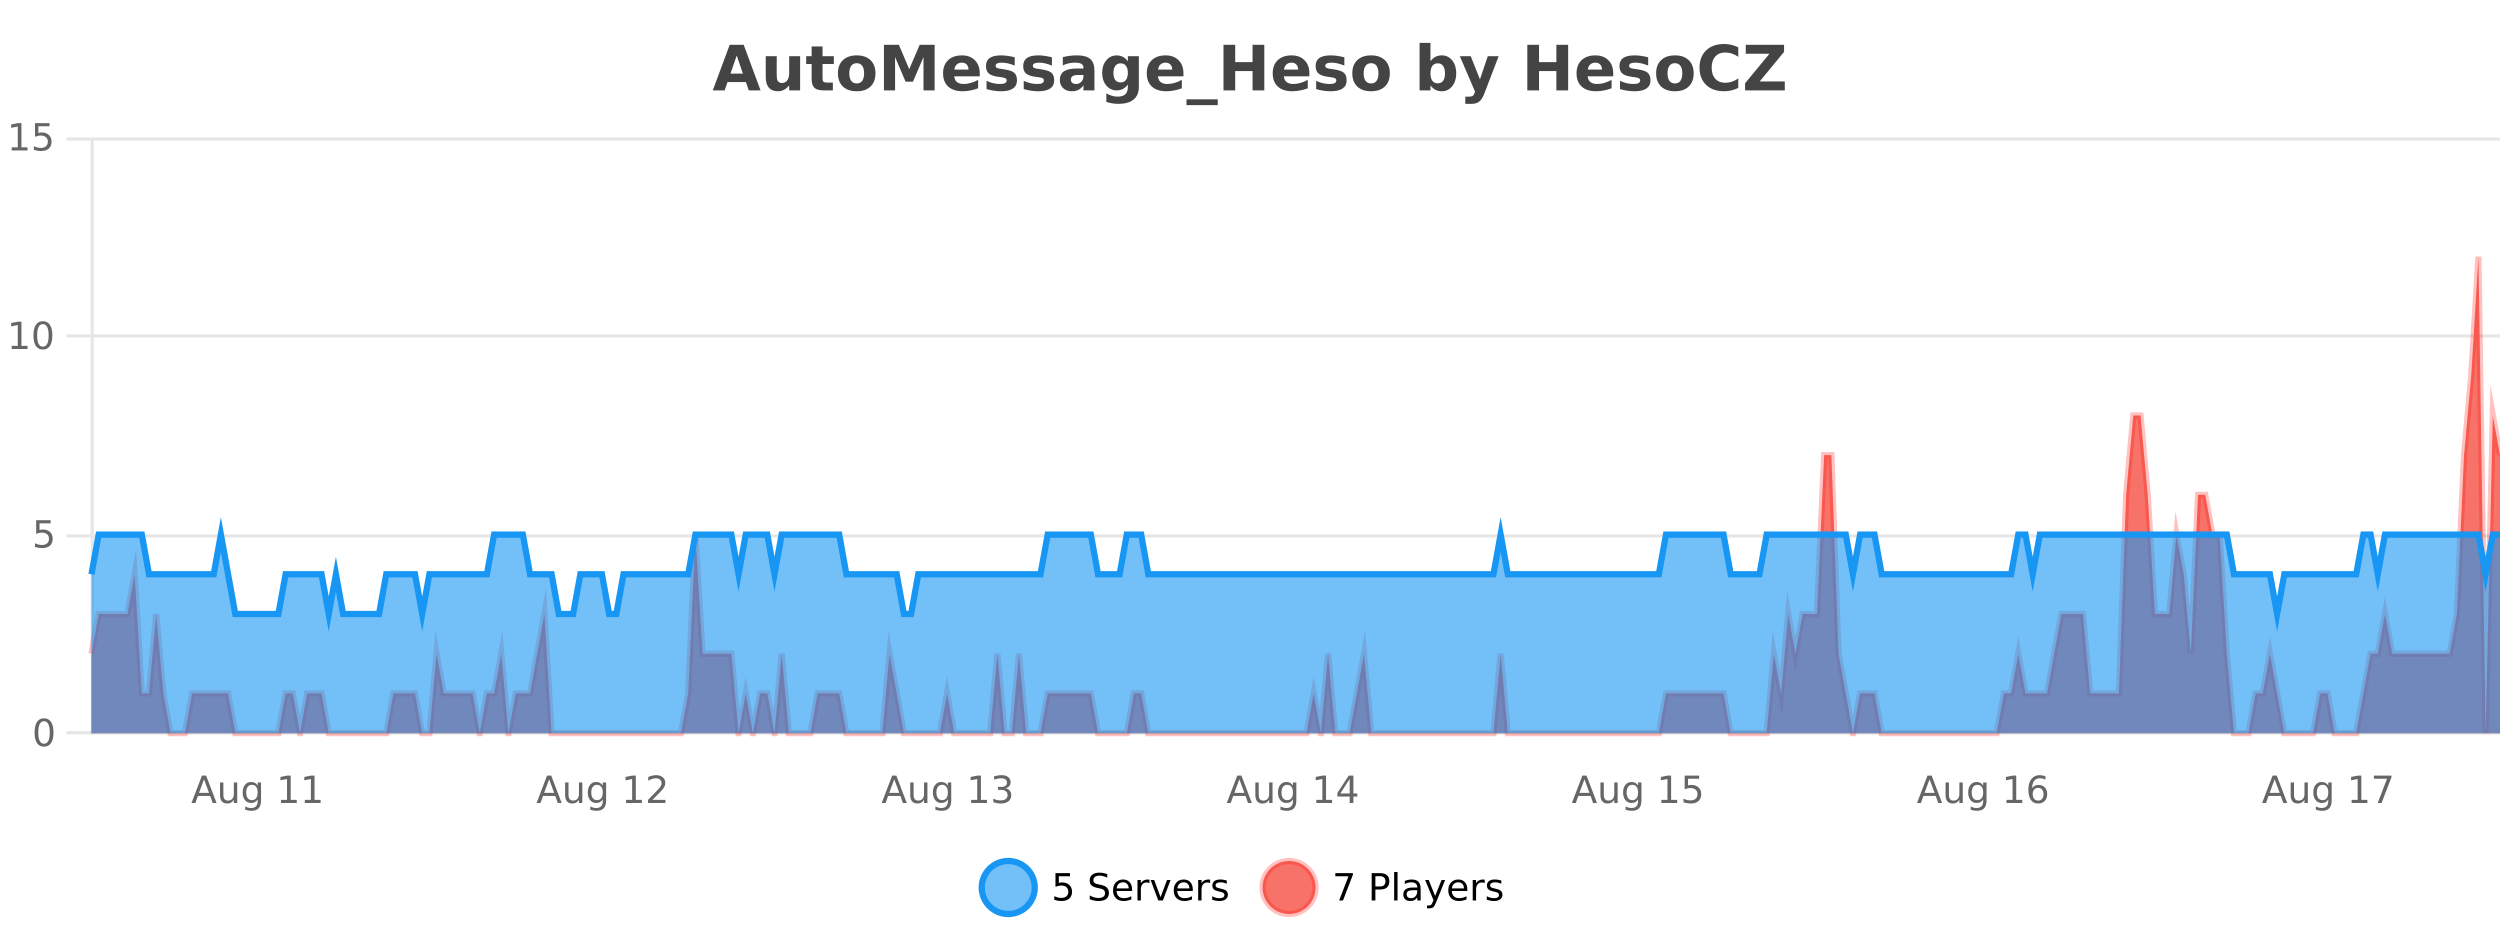 <?xml version="1.0" encoding="UTF-8"?>
<svg xmlns="http://www.w3.org/2000/svg" xmlns:xlink="http://www.w3.org/1999/xlink" width="800pt" height="300pt" viewBox="0 0 800 300" version="1.1">
<defs>
<clipPath id="clip1">
  <path d="M 285 263 L 360 263 L 360 300 L 285 300 Z M 285 263 "/>
</clipPath>
<clipPath id="clip2">
  <path d="M 375 263 L 450 263 L 450 300 L 375 300 Z M 375 263 "/>
</clipPath>
<clipPath id="clip3">
  <path d="M 29.27 82 L 800 82 L 800 234.602 L 29.27 234.602 Z M 29.27 82 "/>
</clipPath>
<clipPath id="clip4">
  <path d="M 28.27 53 L 800 53 L 800 235.602 L 28.27 235.602 Z M 28.27 53 "/>
</clipPath>
<clipPath id="clip5">
  <path d="M 29.27 171 L 800 171 L 800 234.602 L 29.27 234.602 Z M 29.27 171 "/>
</clipPath>
<clipPath id="clip6">
  <path d="M 28.27 142 L 800 142 L 800 225 L 28.27 225 Z M 28.27 142 "/>
</clipPath>
</defs>
<g id="surface5829296">
<rect x="0" y="0" width="800" height="300" style="fill:rgb(100%,100%,100%);fill-opacity:1;stroke:none;"/>
<path style="fill:none;stroke-width:1;stroke-linecap:butt;stroke-linejoin:miter;stroke:rgb(0%,0%,0%);stroke-opacity:0.098;stroke-miterlimit:10;" d="M 30 234.5 L 800 234.5 "/>
<path style="fill:none;stroke-width:1;stroke-linecap:butt;stroke-linejoin:miter;stroke:rgb(0%,0%,0%);stroke-opacity:0.098;stroke-miterlimit:10;" d="M 21.27 234.5 L 29 234.5 "/>
<path style="fill:none;stroke-width:1;stroke-linecap:butt;stroke-linejoin:miter;stroke:rgb(0%,0%,0%);stroke-opacity:0.098;stroke-miterlimit:10;" d="M 30 171.5 L 800 171.5 "/>
<path style="fill:none;stroke-width:1;stroke-linecap:butt;stroke-linejoin:miter;stroke:rgb(0%,0%,0%);stroke-opacity:0.098;stroke-miterlimit:10;" d="M 21.27 171.5 L 29 171.5 "/>
<path style="fill:none;stroke-width:1;stroke-linecap:butt;stroke-linejoin:miter;stroke:rgb(0%,0%,0%);stroke-opacity:0.098;stroke-miterlimit:10;" d="M 30 107.5 L 800 107.5 "/>
<path style="fill:none;stroke-width:1;stroke-linecap:butt;stroke-linejoin:miter;stroke:rgb(0%,0%,0%);stroke-opacity:0.098;stroke-miterlimit:10;" d="M 21.27 107.5 L 29 107.5 "/>
<path style="fill:none;stroke-width:1;stroke-linecap:butt;stroke-linejoin:miter;stroke:rgb(0%,0%,0%);stroke-opacity:0.098;stroke-miterlimit:10;" d="M 30 44.5 L 800 44.5 "/>
<path style="fill:none;stroke-width:1;stroke-linecap:butt;stroke-linejoin:miter;stroke:rgb(0%,0%,0%);stroke-opacity:0.098;stroke-miterlimit:10;" d="M 21.27 44.5 L 29 44.5 "/>
<path style=" stroke:none;fill-rule:nonzero;fill:rgb(9.02%,58.824%,95.294%);fill-opacity:0.6;" d="M 331.121 284 C 331.121 288.688 327.324 292.484 322.637 292.484 C 317.953 292.484 314.152 288.688 314.152 284 C 314.152 279.312 317.953 275.516 322.637 275.516 C 327.324 275.516 331.121 279.312 331.121 284 Z M 331.121 284 "/>
<g clip-path="url(#clip1)" clip-rule="nonzero">
<path style="fill:none;stroke-width:2;stroke-linecap:butt;stroke-linejoin:miter;stroke:rgb(9.02%,58.824%,95.294%);stroke-opacity:1;stroke-miterlimit:10;" d="M 331.121 284 C 331.121 288.688 327.324 292.484 322.637 292.484 C 317.953 292.484 314.152 288.688 314.152 284 C 314.152 279.312 317.953 275.516 322.637 275.516 C 327.324 275.516 331.121 279.312 331.121 284 Z M 331.121 284 "/>
</g>
<path style=" stroke:none;fill-rule:nonzero;fill:rgb(0%,0%,0%);fill-opacity:1;" d="M 337.75 279.406 L 342.391 279.406 L 342.391 280.406 L 338.828 280.406 L 338.828 282.547 C 339.004 282.484 339.176 282.445 339.344 282.422 C 339.52 282.391 339.691 282.375 339.859 282.375 C 340.836 282.375 341.613 282.648 342.188 283.188 C 342.758 283.719 343.047 284.438 343.047 285.344 C 343.047 286.293 342.75 287.027 342.156 287.547 C 341.57 288.07 340.75 288.328 339.688 288.328 C 339.312 288.328 338.93 288.297 338.547 288.234 C 338.172 288.172 337.781 288.078 337.375 287.953 L 337.375 286.766 C 337.727 286.953 338.094 287.094 338.469 287.188 C 338.844 287.281 339.238 287.328 339.656 287.328 C 340.332 287.328 340.867 287.152 341.266 286.797 C 341.66 286.445 341.859 285.961 341.859 285.344 C 341.859 284.742 341.66 284.262 341.266 283.906 C 340.867 283.555 340.332 283.375 339.656 283.375 C 339.344 283.375 339.023 283.414 338.703 283.484 C 338.391 283.547 338.07 283.652 337.75 283.797 Z M 354.32 279.688 L 354.32 280.844 C 353.871 280.637 353.445 280.48 353.039 280.375 C 352.641 280.262 352.262 280.203 351.898 280.203 C 351.25 280.203 350.75 280.328 350.398 280.578 C 350.055 280.828 349.883 281.188 349.883 281.656 C 349.883 282.043 349.996 282.336 350.227 282.531 C 350.453 282.73 350.898 282.887 351.555 283 L 352.258 283.156 C 353.141 283.324 353.793 283.621 354.211 284.047 C 354.637 284.465 354.852 285.027 354.852 285.734 C 354.852 286.59 354.562 287.234 353.992 287.672 C 353.43 288.109 352.594 288.328 351.492 288.328 C 351.086 288.328 350.648 288.281 350.18 288.188 C 349.711 288.094 349.227 287.953 348.727 287.766 L 348.727 286.547 C 349.203 286.82 349.672 287.023 350.133 287.156 C 350.602 287.293 351.055 287.359 351.492 287.359 C 352.168 287.359 352.688 287.23 353.055 286.969 C 353.43 286.699 353.617 286.32 353.617 285.828 C 353.617 285.402 353.48 285.07 353.211 284.828 C 352.949 284.578 352.516 284.398 351.914 284.281 L 351.195 284.141 C 350.309 283.965 349.668 283.688 349.273 283.312 C 348.887 282.938 348.695 282.418 348.695 281.75 C 348.695 280.969 348.965 280.359 349.508 279.922 C 350.047 279.477 350.797 279.25 351.758 279.25 C 352.172 279.25 352.59 279.289 353.008 279.359 C 353.434 279.434 353.871 279.543 354.32 279.688 Z M 362.266 284.609 L 362.266 285.125 L 357.297 285.125 C 357.348 285.875 357.57 286.445 357.969 286.828 C 358.375 287.215 358.93 287.406 359.641 287.406 C 360.055 287.406 360.457 287.359 360.844 287.266 C 361.238 287.164 361.629 287.008 362.016 286.797 L 362.016 287.828 C 361.617 287.984 361.219 288.105 360.812 288.188 C 360.406 288.281 359.992 288.328 359.578 288.328 C 358.535 288.328 357.707 288.027 357.094 287.422 C 356.477 286.809 356.172 285.98 356.172 284.938 C 356.172 283.867 356.461 283.016 357.047 282.391 C 357.629 281.758 358.41 281.438 359.391 281.438 C 360.273 281.438 360.973 281.727 361.484 282.297 C 362.004 282.859 362.266 283.633 362.266 284.609 Z M 361.188 284.281 C 361.176 283.699 361.008 283.23 360.688 282.875 C 360.363 282.523 359.938 282.344 359.406 282.344 C 358.801 282.344 358.316 282.516 357.953 282.859 C 357.598 283.203 357.395 283.684 357.344 284.297 Z M 367.836 282.594 C 367.711 282.531 367.574 282.484 367.43 282.453 C 367.293 282.414 367.137 282.391 366.961 282.391 C 366.355 282.391 365.887 282.59 365.555 282.984 C 365.23 283.383 365.07 283.953 365.07 284.703 L 365.07 288.156 L 363.992 288.156 L 363.992 281.594 L 365.07 281.594 L 365.07 282.609 C 365.297 282.215 365.594 281.922 365.961 281.734 C 366.324 281.539 366.766 281.438 367.289 281.438 C 367.359 281.438 367.438 281.445 367.523 281.453 C 367.617 281.465 367.715 281.48 367.82 281.5 Z M 368.195 281.594 L 369.336 281.594 L 371.383 287.094 L 373.445 281.594 L 374.586 281.594 L 372.117 288.156 L 370.648 288.156 Z M 381.688 284.609 L 381.688 285.125 L 376.719 285.125 C 376.77 285.875 376.992 286.445 377.391 286.828 C 377.797 287.215 378.352 287.406 379.062 287.406 C 379.477 287.406 379.879 287.359 380.266 287.266 C 380.66 287.164 381.051 287.008 381.438 286.797 L 381.438 287.828 C 381.039 287.984 380.641 288.105 380.234 288.188 C 379.828 288.281 379.414 288.328 379 288.328 C 377.957 288.328 377.129 288.027 376.516 287.422 C 375.898 286.809 375.594 285.98 375.594 284.938 C 375.594 283.867 375.883 283.016 376.469 282.391 C 377.051 281.758 377.832 281.438 378.812 281.438 C 379.695 281.438 380.395 281.727 380.906 282.297 C 381.426 282.859 381.688 283.633 381.688 284.609 Z M 380.609 284.281 C 380.598 283.699 380.43 283.23 380.109 282.875 C 379.785 282.523 379.359 282.344 378.828 282.344 C 378.223 282.344 377.738 282.516 377.375 282.859 C 377.02 283.203 376.816 283.684 376.766 284.297 Z M 387.258 282.594 C 387.133 282.531 386.996 282.484 386.852 282.453 C 386.715 282.414 386.559 282.391 386.383 282.391 C 385.777 282.391 385.309 282.59 384.977 282.984 C 384.652 283.383 384.492 283.953 384.492 284.703 L 384.492 288.156 L 383.414 288.156 L 383.414 281.594 L 384.492 281.594 L 384.492 282.609 C 384.719 282.215 385.016 281.922 385.383 281.734 C 385.746 281.539 386.188 281.438 386.711 281.438 C 386.781 281.438 386.859 281.445 386.945 281.453 C 387.039 281.465 387.137 281.48 387.242 281.5 Z M 392.562 281.781 L 392.562 282.812 C 392.258 282.656 391.941 282.543 391.609 282.469 C 391.285 282.387 390.945 282.344 390.594 282.344 C 390.062 282.344 389.66 282.43 389.391 282.594 C 389.117 282.75 388.984 282.996 388.984 283.328 C 388.984 283.578 389.078 283.777 389.266 283.922 C 389.461 284.059 389.852 284.188 390.438 284.312 L 390.797 284.406 C 391.566 284.562 392.113 284.793 392.438 285.094 C 392.758 285.398 392.922 285.812 392.922 286.344 C 392.922 286.961 392.676 287.445 392.188 287.797 C 391.707 288.152 391.047 288.328 390.203 288.328 C 389.848 288.328 389.477 288.289 389.094 288.219 C 388.719 288.156 388.32 288.059 387.906 287.922 L 387.906 286.797 C 388.301 287.008 388.691 287.164 389.078 287.266 C 389.461 287.371 389.848 287.422 390.234 287.422 C 390.734 287.422 391.117 287.34 391.391 287.172 C 391.672 286.996 391.812 286.746 391.812 286.422 C 391.812 286.133 391.711 285.906 391.516 285.75 C 391.316 285.594 390.883 285.445 390.219 285.297 L 389.844 285.219 C 389.176 285.074 388.691 284.855 388.391 284.562 C 388.098 284.273 387.953 283.875 387.953 283.375 C 387.953 282.75 388.172 282.273 388.609 281.938 C 389.047 281.605 389.664 281.438 390.469 281.438 C 390.863 281.438 391.238 281.469 391.594 281.531 C 391.945 281.586 392.27 281.668 392.562 281.781 Z M 332.637 277.016 "/>
<path style=" stroke:none;fill-rule:nonzero;fill:rgb(96.863%,44.706%,40.784%);fill-opacity:1;" d="M 420.988 284 C 420.988 288.688 417.191 292.484 412.504 292.484 C 407.82 292.484 404.02 288.688 404.02 284 C 404.02 279.312 407.82 275.516 412.504 275.516 C 417.191 275.516 420.988 279.312 420.988 284 Z M 420.988 284 "/>
<g clip-path="url(#clip2)" clip-rule="nonzero">
<path style="fill:none;stroke-width:2;stroke-linecap:butt;stroke-linejoin:miter;stroke:rgb(100%,4.706%,0%);stroke-opacity:0.247;stroke-miterlimit:10;" d="M 420.988 284 C 420.988 288.688 417.191 292.484 412.504 292.484 C 407.82 292.484 404.02 288.688 404.02 284 C 404.02 279.312 407.82 275.516 412.504 275.516 C 417.191 275.516 420.988 279.312 420.988 284 Z M 420.988 284 "/>
</g>
<path style=" stroke:none;fill-rule:nonzero;fill:rgb(0%,0%,0%);fill-opacity:1;" d="M 427.305 279.406 L 432.93 279.406 L 432.93 279.906 L 429.758 288.156 L 428.523 288.156 L 431.508 280.406 L 427.305 280.406 Z M 440.125 280.375 L 440.125 283.672 L 441.609 283.672 C 442.16 283.672 442.586 283.531 442.891 283.25 C 443.191 282.961 443.344 282.547 443.344 282.016 C 443.344 281.496 443.191 281.094 442.891 280.812 C 442.586 280.523 442.16 280.375 441.609 280.375 Z M 438.938 279.406 L 441.609 279.406 C 442.598 279.406 443.344 279.633 443.844 280.078 C 444.344 280.516 444.594 281.164 444.594 282.016 C 444.594 282.883 444.344 283.539 443.844 283.984 C 443.344 284.422 442.598 284.641 441.609 284.641 L 440.125 284.641 L 440.125 288.156 L 438.938 288.156 Z M 446.129 279.031 L 447.207 279.031 L 447.207 288.156 L 446.129 288.156 Z M 452.445 284.859 C 451.578 284.859 450.977 284.961 450.633 285.156 C 450.297 285.355 450.133 285.695 450.133 286.172 C 450.133 286.559 450.258 286.867 450.508 287.094 C 450.766 287.312 451.109 287.422 451.539 287.422 C 452.141 287.422 452.621 287.215 452.977 286.797 C 453.34 286.371 453.523 285.805 453.523 285.094 L 453.523 284.859 Z M 454.602 284.406 L 454.602 288.156 L 453.523 288.156 L 453.523 287.156 C 453.273 287.555 452.965 287.852 452.602 288.047 C 452.234 288.234 451.789 288.328 451.258 288.328 C 450.578 288.328 450.043 288.141 449.648 287.766 C 449.25 287.383 449.055 286.875 449.055 286.25 C 449.055 285.512 449.297 284.953 449.789 284.578 C 450.289 284.203 451.027 284.016 452.008 284.016 L 453.523 284.016 L 453.523 283.906 C 453.523 283.406 453.355 283.023 453.023 282.75 C 452.699 282.48 452.246 282.344 451.664 282.344 C 451.289 282.344 450.918 282.391 450.555 282.484 C 450.199 282.578 449.859 282.715 449.539 282.891 L 449.539 281.891 C 449.934 281.734 450.312 281.621 450.68 281.547 C 451.055 281.477 451.418 281.438 451.773 281.438 C 452.719 281.438 453.43 281.684 453.898 282.172 C 454.367 282.664 454.602 283.406 454.602 284.406 Z M 459.551 288.766 C 459.246 289.547 458.949 290.055 458.66 290.297 C 458.367 290.535 457.98 290.656 457.504 290.656 L 456.645 290.656 L 456.645 289.75 L 457.27 289.75 C 457.57 289.75 457.801 289.676 457.957 289.531 C 458.121 289.395 458.305 289.066 458.504 288.547 L 458.707 288.047 L 456.051 281.594 L 457.191 281.594 L 459.238 286.719 L 461.301 281.594 L 462.441 281.594 Z M 469.543 284.609 L 469.543 285.125 L 464.574 285.125 C 464.625 285.875 464.848 286.445 465.246 286.828 C 465.652 287.215 466.207 287.406 466.918 287.406 C 467.332 287.406 467.734 287.359 468.121 287.266 C 468.516 287.164 468.906 287.008 469.293 286.797 L 469.293 287.828 C 468.895 287.984 468.496 288.105 468.09 288.188 C 467.684 288.281 467.27 288.328 466.855 288.328 C 465.812 288.328 464.984 288.027 464.371 287.422 C 463.754 286.809 463.449 285.98 463.449 284.938 C 463.449 283.867 463.738 283.016 464.324 282.391 C 464.906 281.758 465.688 281.438 466.668 281.438 C 467.551 281.438 468.25 281.727 468.762 282.297 C 469.281 282.859 469.543 283.633 469.543 284.609 Z M 468.465 284.281 C 468.453 283.699 468.285 283.23 467.965 282.875 C 467.641 282.523 467.215 282.344 466.684 282.344 C 466.078 282.344 465.594 282.516 465.23 282.859 C 464.875 283.203 464.672 283.684 464.621 284.297 Z M 475.113 282.594 C 474.988 282.531 474.852 282.484 474.707 282.453 C 474.57 282.414 474.414 282.391 474.238 282.391 C 473.633 282.391 473.164 282.59 472.832 282.984 C 472.508 283.383 472.348 283.953 472.348 284.703 L 472.348 288.156 L 471.27 288.156 L 471.27 281.594 L 472.348 281.594 L 472.348 282.609 C 472.574 282.215 472.871 281.922 473.238 281.734 C 473.602 281.539 474.043 281.438 474.566 281.438 C 474.637 281.438 474.715 281.445 474.801 281.453 C 474.895 281.465 474.992 281.48 475.098 281.5 Z M 480.422 281.781 L 480.422 282.812 C 480.117 282.656 479.801 282.543 479.469 282.469 C 479.145 282.387 478.805 282.344 478.453 282.344 C 477.922 282.344 477.52 282.43 477.25 282.594 C 476.977 282.75 476.844 282.996 476.844 283.328 C 476.844 283.578 476.938 283.777 477.125 283.922 C 477.32 284.059 477.711 284.188 478.297 284.312 L 478.656 284.406 C 479.426 284.562 479.973 284.793 480.297 285.094 C 480.617 285.398 480.781 285.812 480.781 286.344 C 480.781 286.961 480.535 287.445 480.047 287.797 C 479.566 288.152 478.906 288.328 478.062 288.328 C 477.707 288.328 477.336 288.289 476.953 288.219 C 476.578 288.156 476.18 288.059 475.766 287.922 L 475.766 286.797 C 476.16 287.008 476.551 287.164 476.938 287.266 C 477.32 287.371 477.707 287.422 478.094 287.422 C 478.594 287.422 478.977 287.34 479.25 287.172 C 479.531 286.996 479.672 286.746 479.672 286.422 C 479.672 286.133 479.57 285.906 479.375 285.75 C 479.176 285.594 478.742 285.445 478.078 285.297 L 477.703 285.219 C 477.035 285.074 476.551 284.855 476.25 284.562 C 475.957 284.273 475.812 283.875 475.812 283.375 C 475.812 282.75 476.031 282.273 476.469 281.938 C 476.906 281.605 477.523 281.438 478.328 281.438 C 478.723 281.438 479.098 281.469 479.453 281.531 C 479.805 281.586 480.129 281.668 480.422 281.781 Z M 422.504 277.016 "/>
<path style=" stroke:none;fill-rule:nonzero;fill:rgb(26.667%,26.667%,26.667%);fill-opacity:1;" d="M 238.688 26.266 L 232.812 26.266 L 231.875 28.922 L 228.094 28.922 L 233.5 14.344 L 237.984 14.344 L 243.375 28.922 L 239.609 28.922 Z M 233.75 23.562 L 237.734 23.562 L 235.75 17.766 Z M 245.039 24.656 L 245.039 17.984 L 248.555 17.984 L 248.555 19.078 C 248.555 19.672 248.547 20.418 248.539 21.312 C 248.539 22.211 248.539 22.805 248.539 23.094 C 248.539 23.98 248.559 24.617 248.602 25 C 248.652 25.387 248.73 25.668 248.836 25.844 C 248.98 26.074 249.168 26.25 249.398 26.375 C 249.625 26.5 249.891 26.562 250.195 26.562 C 250.922 26.562 251.496 26.281 251.914 25.719 C 252.328 25.156 252.539 24.383 252.539 23.391 L 252.539 17.984 L 256.039 17.984 L 256.039 28.922 L 252.539 28.922 L 252.539 27.344 C 252.008 27.98 251.445 28.449 250.852 28.75 C 250.266 29.051 249.621 29.203 248.914 29.203 C 247.652 29.203 246.688 28.82 246.023 28.047 C 245.367 27.266 245.039 26.137 245.039 24.656 Z M 263.219 14.875 L 263.219 17.984 L 266.828 17.984 L 266.828 20.484 L 263.219 20.484 L 263.219 25.125 C 263.219 25.637 263.316 25.98 263.516 26.156 C 263.723 26.336 264.125 26.422 264.719 26.422 L 266.516 26.422 L 266.516 28.922 L 263.516 28.922 C 262.141 28.922 261.16 28.637 260.578 28.062 C 260.004 27.48 259.719 26.5 259.719 25.125 L 259.719 20.484 L 257.984 20.484 L 257.984 17.984 L 259.719 17.984 L 259.719 14.875 Z M 274.168 20.219 C 273.387 20.219 272.793 20.5 272.387 21.062 C 271.98 21.617 271.777 22.418 271.777 23.469 C 271.777 24.512 271.98 25.312 272.387 25.875 C 272.793 26.43 273.387 26.703 274.168 26.703 C 274.926 26.703 275.504 26.43 275.902 25.875 C 276.309 25.312 276.512 24.512 276.512 23.469 C 276.512 22.418 276.309 21.617 275.902 21.062 C 275.504 20.5 274.926 20.219 274.168 20.219 Z M 274.168 17.719 C 276.043 17.719 277.504 18.23 278.559 19.25 C 279.621 20.262 280.152 21.668 280.152 23.469 C 280.152 25.262 279.621 26.668 278.559 27.688 C 277.504 28.699 276.043 29.203 274.168 29.203 C 272.27 29.203 270.793 28.699 269.73 27.688 C 268.668 26.668 268.137 25.262 268.137 23.469 C 268.137 21.668 268.668 20.262 269.73 19.25 C 270.793 18.23 272.27 17.719 274.168 17.719 Z M 282.859 14.344 L 287.641 14.344 L 290.953 22.141 L 294.297 14.344 L 299.078 14.344 L 299.078 28.922 L 295.516 28.922 L 295.516 18.25 L 292.156 26.125 L 289.781 26.125 L 286.422 18.25 L 286.422 28.922 L 282.859 28.922 Z M 313.516 23.422 L 313.516 24.422 L 305.344 24.422 C 305.426 25.246 305.723 25.859 306.234 26.266 C 306.742 26.672 307.453 26.875 308.359 26.875 C 309.098 26.875 309.852 26.766 310.625 26.547 C 311.395 26.328 312.188 26 313 25.562 L 313 28.25 C 312.176 28.562 311.348 28.797 310.516 28.953 C 309.691 29.117 308.867 29.203 308.047 29.203 C 306.066 29.203 304.523 28.703 303.422 27.703 C 302.328 26.695 301.781 25.281 301.781 23.469 C 301.781 21.68 302.316 20.273 303.391 19.25 C 304.473 18.23 305.957 17.719 307.844 17.719 C 309.562 17.719 310.938 18.242 311.969 19.281 C 313 20.312 313.516 21.695 313.516 23.422 Z M 309.922 22.266 C 309.922 21.602 309.727 21.062 309.344 20.656 C 308.957 20.25 308.453 20.047 307.828 20.047 C 307.148 20.047 306.598 20.242 306.172 20.625 C 305.754 21 305.492 21.547 305.391 22.266 Z M 324.703 18.328 L 324.703 20.984 C 323.961 20.672 323.242 20.438 322.547 20.281 C 321.848 20.125 321.188 20.047 320.562 20.047 C 319.906 20.047 319.414 20.133 319.094 20.297 C 318.77 20.465 318.609 20.719 318.609 21.062 C 318.609 21.344 318.727 21.559 318.969 21.703 C 319.219 21.852 319.656 21.961 320.281 22.031 L 320.906 22.125 C 322.695 22.355 323.898 22.73 324.516 23.25 C 325.129 23.773 325.438 24.59 325.438 25.703 C 325.438 26.871 325.004 27.746 324.141 28.328 C 323.285 28.914 322.008 29.203 320.312 29.203 C 319.582 29.203 318.832 29.145 318.062 29.031 C 317.289 28.918 316.5 28.746 315.688 28.516 L 315.688 25.859 C 316.383 26.203 317.098 26.461 317.828 26.625 C 318.555 26.793 319.301 26.875 320.062 26.875 C 320.75 26.875 321.266 26.781 321.609 26.594 C 321.953 26.406 322.125 26.125 322.125 25.75 C 322.125 25.438 322.004 25.211 321.766 25.062 C 321.523 24.906 321.051 24.789 320.344 24.703 L 319.734 24.625 C 318.172 24.43 317.078 24.07 316.453 23.547 C 315.828 23.016 315.516 22.215 315.516 21.141 C 315.516 19.984 315.91 19.125 316.703 18.562 C 317.504 18 318.723 17.719 320.359 17.719 C 321.004 17.719 321.68 17.773 322.391 17.875 C 323.098 17.969 323.867 18.121 324.703 18.328 Z M 336.609 18.328 L 336.609 20.984 C 335.867 20.672 335.148 20.438 334.453 20.281 C 333.754 20.125 333.094 20.047 332.469 20.047 C 331.812 20.047 331.32 20.133 331 20.297 C 330.676 20.465 330.516 20.719 330.516 21.062 C 330.516 21.344 330.633 21.559 330.875 21.703 C 331.125 21.852 331.562 21.961 332.188 22.031 L 332.812 22.125 C 334.602 22.355 335.805 22.73 336.422 23.25 C 337.035 23.773 337.344 24.59 337.344 25.703 C 337.344 26.871 336.91 27.746 336.047 28.328 C 335.191 28.914 333.914 29.203 332.219 29.203 C 331.488 29.203 330.738 29.145 329.969 29.031 C 329.195 28.918 328.406 28.746 327.594 28.516 L 327.594 25.859 C 328.289 26.203 329.004 26.461 329.734 26.625 C 330.461 26.793 331.207 26.875 331.969 26.875 C 332.656 26.875 333.172 26.781 333.516 26.594 C 333.859 26.406 334.031 26.125 334.031 25.75 C 334.031 25.438 333.91 25.211 333.672 25.062 C 333.43 24.906 332.957 24.789 332.25 24.703 L 331.641 24.625 C 330.078 24.43 328.984 24.07 328.359 23.547 C 327.734 23.016 327.422 22.215 327.422 21.141 C 327.422 19.984 327.816 19.125 328.609 18.562 C 329.41 18 330.629 17.719 332.266 17.719 C 332.91 17.719 333.586 17.773 334.297 17.875 C 335.004 17.969 335.773 18.121 336.609 18.328 Z M 344.871 24 C 344.141 24 343.594 24.125 343.23 24.375 C 342.863 24.617 342.684 24.98 342.684 25.469 C 342.684 25.906 342.828 26.25 343.121 26.5 C 343.422 26.75 343.832 26.875 344.355 26.875 C 345.012 26.875 345.562 26.641 346.012 26.172 C 346.469 25.703 346.699 25.117 346.699 24.406 L 346.699 24 Z M 350.215 22.688 L 350.215 28.922 L 346.699 28.922 L 346.699 27.297 C 346.23 27.965 345.699 28.449 345.105 28.75 C 344.52 29.051 343.809 29.203 342.965 29.203 C 341.84 29.203 340.922 28.875 340.215 28.219 C 339.504 27.555 339.152 26.695 339.152 25.641 C 339.152 24.359 339.59 23.422 340.465 22.828 C 341.348 22.227 342.738 21.922 344.637 21.922 L 346.699 21.922 L 346.699 21.641 C 346.699 21.09 346.48 20.688 346.043 20.438 C 345.605 20.18 344.922 20.047 343.996 20.047 C 343.246 20.047 342.547 20.125 341.902 20.281 C 341.254 20.43 340.656 20.648 340.105 20.938 L 340.105 18.281 C 340.855 18.094 341.605 17.953 342.355 17.859 C 343.113 17.766 343.875 17.719 344.637 17.719 C 346.605 17.719 348.027 18.109 348.902 18.891 C 349.777 19.664 350.215 20.93 350.215 22.688 Z M 360.914 27.062 C 360.434 27.699 359.902 28.168 359.32 28.469 C 358.734 28.773 358.062 28.922 357.305 28.922 C 355.969 28.922 354.867 28.398 353.992 27.344 C 353.125 26.293 352.695 24.953 352.695 23.328 C 352.695 21.695 353.125 20.355 353.992 19.312 C 354.867 18.262 355.969 17.734 357.305 17.734 C 358.062 17.734 358.734 17.887 359.32 18.188 C 359.902 18.492 360.434 18.965 360.914 19.609 L 360.914 17.984 L 364.43 17.984 L 364.43 27.812 C 364.43 29.57 363.871 30.914 362.758 31.844 C 361.652 32.77 360.043 33.234 357.93 33.234 C 357.25 33.234 356.59 33.18 355.945 33.078 C 355.309 32.973 354.668 32.816 354.023 32.609 L 354.023 29.875 C 354.637 30.227 355.234 30.488 355.82 30.656 C 356.402 30.832 356.992 30.922 357.586 30.922 C 358.73 30.922 359.57 30.672 360.102 30.172 C 360.641 29.672 360.914 28.887 360.914 27.812 Z M 358.602 20.266 C 357.883 20.266 357.32 20.531 356.914 21.062 C 356.508 21.594 356.305 22.352 356.305 23.328 C 356.305 24.328 356.496 25.09 356.883 25.609 C 357.277 26.121 357.852 26.375 358.602 26.375 C 359.328 26.375 359.898 26.109 360.305 25.578 C 360.711 25.047 360.914 24.297 360.914 23.328 C 360.914 22.352 360.711 21.594 360.305 21.062 C 359.898 20.531 359.328 20.266 358.602 20.266 Z M 378.699 23.422 L 378.699 24.422 L 370.527 24.422 C 370.609 25.246 370.906 25.859 371.418 26.266 C 371.926 26.672 372.637 26.875 373.543 26.875 C 374.281 26.875 375.035 26.766 375.809 26.547 C 376.578 26.328 377.371 26 378.184 25.562 L 378.184 28.25 C 377.359 28.562 376.531 28.797 375.699 28.953 C 374.875 29.117 374.051 29.203 373.23 29.203 C 371.25 29.203 369.707 28.703 368.605 27.703 C 367.512 26.695 366.965 25.281 366.965 23.469 C 366.965 21.68 367.5 20.273 368.574 19.25 C 369.656 18.23 371.141 17.719 373.027 17.719 C 374.746 17.719 376.121 18.242 377.152 19.281 C 378.184 20.312 378.699 21.695 378.699 23.422 Z M 375.105 22.266 C 375.105 21.602 374.91 21.062 374.527 20.656 C 374.141 20.25 373.637 20.047 373.012 20.047 C 372.332 20.047 371.781 20.242 371.355 20.625 C 370.938 21 370.676 21.547 370.574 22.266 Z M 389.672 31.781 L 389.672 33.641 L 379.672 33.641 L 379.672 31.781 Z M 391.516 14.344 L 395.266 14.344 L 395.266 19.891 L 400.812 19.891 L 400.812 14.344 L 404.578 14.344 L 404.578 28.922 L 400.812 28.922 L 400.812 22.734 L 395.266 22.734 L 395.266 28.922 L 391.516 28.922 Z M 419 23.422 L 419 24.422 L 410.828 24.422 C 410.91 25.246 411.207 25.859 411.719 26.266 C 412.227 26.672 412.938 26.875 413.844 26.875 C 414.582 26.875 415.336 26.766 416.109 26.547 C 416.879 26.328 417.672 26 418.484 25.562 L 418.484 28.25 C 417.66 28.562 416.832 28.797 416 28.953 C 415.176 29.117 414.352 29.203 413.531 29.203 C 411.551 29.203 410.008 28.703 408.906 27.703 C 407.812 26.695 407.266 25.281 407.266 23.469 C 407.266 21.68 407.801 20.273 408.875 19.25 C 409.957 18.23 411.441 17.719 413.328 17.719 C 415.047 17.719 416.422 18.242 417.453 19.281 C 418.484 20.312 419 21.695 419 23.422 Z M 415.406 22.266 C 415.406 21.602 415.211 21.062 414.828 20.656 C 414.441 20.25 413.938 20.047 413.312 20.047 C 412.633 20.047 412.082 20.242 411.656 20.625 C 411.238 21 410.977 21.547 410.875 22.266 Z M 430.191 18.328 L 430.191 20.984 C 429.449 20.672 428.73 20.438 428.035 20.281 C 427.336 20.125 426.676 20.047 426.051 20.047 C 425.395 20.047 424.902 20.133 424.582 20.297 C 424.258 20.465 424.098 20.719 424.098 21.062 C 424.098 21.344 424.215 21.559 424.457 21.703 C 424.707 21.852 425.145 21.961 425.77 22.031 L 426.395 22.125 C 428.184 22.355 429.387 22.73 430.004 23.25 C 430.617 23.773 430.926 24.59 430.926 25.703 C 430.926 26.871 430.492 27.746 429.629 28.328 C 428.773 28.914 427.496 29.203 425.801 29.203 C 425.07 29.203 424.32 29.145 423.551 29.031 C 422.777 28.918 421.988 28.746 421.176 28.516 L 421.176 25.859 C 421.871 26.203 422.586 26.461 423.316 26.625 C 424.043 26.793 424.789 26.875 425.551 26.875 C 426.238 26.875 426.754 26.781 427.098 26.594 C 427.441 26.406 427.613 26.125 427.613 25.75 C 427.613 25.438 427.492 25.211 427.254 25.062 C 427.012 24.906 426.539 24.789 425.832 24.703 L 425.223 24.625 C 423.66 24.43 422.566 24.07 421.941 23.547 C 421.316 23.016 421.004 22.215 421.004 21.141 C 421.004 19.984 421.398 19.125 422.191 18.562 C 422.992 18 424.211 17.719 425.848 17.719 C 426.492 17.719 427.168 17.773 427.879 17.875 C 428.586 17.969 429.355 18.121 430.191 18.328 Z M 438.766 20.219 C 437.984 20.219 437.391 20.5 436.984 21.062 C 436.578 21.617 436.375 22.418 436.375 23.469 C 436.375 24.512 436.578 25.312 436.984 25.875 C 437.391 26.43 437.984 26.703 438.766 26.703 C 439.523 26.703 440.102 26.43 440.5 25.875 C 440.906 25.312 441.109 24.512 441.109 23.469 C 441.109 22.418 440.906 21.617 440.5 21.062 C 440.102 20.5 439.523 20.219 438.766 20.219 Z M 438.766 17.719 C 440.641 17.719 442.102 18.23 443.156 19.25 C 444.219 20.262 444.75 21.668 444.75 23.469 C 444.75 25.262 444.219 26.668 443.156 27.688 C 442.102 28.699 440.641 29.203 438.766 29.203 C 436.867 29.203 435.391 28.699 434.328 27.688 C 433.266 26.668 432.734 25.262 432.734 23.469 C 432.734 21.668 433.266 20.262 434.328 19.25 C 435.391 18.23 436.867 17.719 438.766 17.719 Z M 460.078 26.672 C 460.828 26.672 461.398 26.402 461.797 25.859 C 462.191 25.309 462.391 24.512 462.391 23.469 C 462.391 22.43 462.191 21.637 461.797 21.094 C 461.398 20.543 460.828 20.266 460.078 20.266 C 459.328 20.266 458.75 20.543 458.344 21.094 C 457.945 21.637 457.75 22.43 457.75 23.469 C 457.75 24.5 457.945 25.293 458.344 25.844 C 458.75 26.398 459.328 26.672 460.078 26.672 Z M 457.75 19.578 C 458.238 18.945 458.773 18.477 459.359 18.172 C 459.941 17.871 460.613 17.719 461.375 17.719 C 462.727 17.719 463.836 18.258 464.703 19.328 C 465.566 20.402 466 21.781 466 23.469 C 466 25.148 465.566 26.523 464.703 27.594 C 463.836 28.668 462.727 29.203 461.375 29.203 C 460.613 29.203 459.941 29.051 459.359 28.75 C 458.773 28.449 458.238 27.98 457.75 27.344 L 457.75 28.922 L 454.266 28.922 L 454.266 13.719 L 457.75 13.719 Z M 467.148 17.984 L 470.633 17.984 L 473.586 25.406 L 476.086 17.984 L 479.57 17.984 L 474.977 29.953 C 474.516 31.172 473.977 32.02 473.352 32.5 C 472.734 32.988 471.93 33.234 470.93 33.234 L 468.898 33.234 L 468.898 30.938 L 469.992 30.938 C 470.586 30.938 471.016 30.844 471.289 30.656 C 471.559 30.469 471.766 30.129 471.914 29.641 L 472.023 29.344 Z M 488.742 14.344 L 492.492 14.344 L 492.492 19.891 L 498.039 19.891 L 498.039 14.344 L 501.805 14.344 L 501.805 28.922 L 498.039 28.922 L 498.039 22.734 L 492.492 22.734 L 492.492 28.922 L 488.742 28.922 Z M 516.227 23.422 L 516.227 24.422 L 508.055 24.422 C 508.137 25.246 508.434 25.859 508.945 26.266 C 509.453 26.672 510.164 26.875 511.07 26.875 C 511.809 26.875 512.562 26.766 513.336 26.547 C 514.105 26.328 514.898 26 515.711 25.562 L 515.711 28.25 C 514.887 28.562 514.059 28.797 513.227 28.953 C 512.402 29.117 511.578 29.203 510.758 29.203 C 508.777 29.203 507.234 28.703 506.133 27.703 C 505.039 26.695 504.492 25.281 504.492 23.469 C 504.492 21.68 505.027 20.273 506.102 19.25 C 507.184 18.23 508.668 17.719 510.555 17.719 C 512.273 17.719 513.648 18.242 514.68 19.281 C 515.711 20.312 516.227 21.695 516.227 23.422 Z M 512.633 22.266 C 512.633 21.602 512.438 21.062 512.055 20.656 C 511.668 20.25 511.164 20.047 510.539 20.047 C 509.859 20.047 509.309 20.242 508.883 20.625 C 508.465 21 508.203 21.547 508.102 22.266 Z M 527.418 18.328 L 527.418 20.984 C 526.676 20.672 525.957 20.438 525.262 20.281 C 524.562 20.125 523.902 20.047 523.277 20.047 C 522.621 20.047 522.129 20.133 521.809 20.297 C 521.484 20.465 521.324 20.719 521.324 21.062 C 521.324 21.344 521.441 21.559 521.684 21.703 C 521.934 21.852 522.371 21.961 522.996 22.031 L 523.621 22.125 C 525.41 22.355 526.613 22.73 527.23 23.25 C 527.844 23.773 528.152 24.59 528.152 25.703 C 528.152 26.871 527.719 27.746 526.855 28.328 C 526 28.914 524.723 29.203 523.027 29.203 C 522.297 29.203 521.547 29.145 520.777 29.031 C 520.004 28.918 519.215 28.746 518.402 28.516 L 518.402 25.859 C 519.098 26.203 519.812 26.461 520.543 26.625 C 521.27 26.793 522.016 26.875 522.777 26.875 C 523.465 26.875 523.98 26.781 524.324 26.594 C 524.668 26.406 524.84 26.125 524.84 25.75 C 524.84 25.438 524.719 25.211 524.48 25.062 C 524.238 24.906 523.766 24.789 523.059 24.703 L 522.449 24.625 C 520.887 24.43 519.793 24.07 519.168 23.547 C 518.543 23.016 518.23 22.215 518.23 21.141 C 518.23 19.984 518.625 19.125 519.418 18.562 C 520.219 18 521.438 17.719 523.074 17.719 C 523.719 17.719 524.395 17.773 525.105 17.875 C 525.812 17.969 526.582 18.121 527.418 18.328 Z M 535.992 20.219 C 535.211 20.219 534.617 20.5 534.211 21.062 C 533.805 21.617 533.602 22.418 533.602 23.469 C 533.602 24.512 533.805 25.312 534.211 25.875 C 534.617 26.43 535.211 26.703 535.992 26.703 C 536.75 26.703 537.328 26.43 537.727 25.875 C 538.133 25.312 538.336 24.512 538.336 23.469 C 538.336 22.418 538.133 21.617 537.727 21.062 C 537.328 20.5 536.75 20.219 535.992 20.219 Z M 535.992 17.719 C 537.867 17.719 539.328 18.23 540.383 19.25 C 541.445 20.262 541.977 21.668 541.977 23.469 C 541.977 25.262 541.445 26.668 540.383 27.688 C 539.328 28.699 537.867 29.203 535.992 29.203 C 534.094 29.203 532.617 28.699 531.555 27.688 C 530.492 26.668 529.961 25.262 529.961 23.469 C 529.961 21.668 530.492 20.262 531.555 19.25 C 532.617 18.23 534.094 17.719 535.992 17.719 Z M 556.25 28.125 C 555.551 28.48 554.828 28.746 554.078 28.922 C 553.336 29.109 552.555 29.203 551.734 29.203 C 549.305 29.203 547.383 28.527 545.969 27.172 C 544.551 25.809 543.844 23.965 543.844 21.641 C 543.844 19.32 544.551 17.48 545.969 16.125 C 547.383 14.762 549.305 14.078 551.734 14.078 C 552.555 14.078 553.336 14.172 554.078 14.359 C 554.828 14.539 555.551 14.805 556.25 15.156 L 556.25 18.172 C 555.551 17.703 554.863 17.359 554.188 17.141 C 553.508 16.914 552.797 16.797 552.047 16.797 C 550.703 16.797 549.645 17.23 548.875 18.094 C 548.113 18.949 547.734 20.133 547.734 21.641 C 547.734 23.152 548.113 24.34 548.875 25.203 C 549.645 26.059 550.703 26.484 552.047 26.484 C 552.797 26.484 553.508 26.375 554.188 26.156 C 554.863 25.93 555.551 25.578 556.25 25.109 Z M 558.648 14.344 L 570.898 14.344 L 570.898 16.609 L 563.086 26.078 L 571.133 26.078 L 571.133 28.922 L 558.43 28.922 L 558.43 26.641 L 566.242 17.188 L 558.648 17.188 Z M 228 10.359 "/>
<path style="fill:none;stroke-width:1;stroke-linecap:butt;stroke-linejoin:miter;stroke:rgb(0%,0%,0%);stroke-opacity:0.098;stroke-miterlimit:10;" d="M 29 234.5 L 801 234.5 "/>
<path style=" stroke:none;fill-rule:nonzero;fill:rgb(40%,40%,40%);fill-opacity:1;" d="M 65.293 249.375 L 63.684 253.719 L 66.902 253.719 Z M 64.621 248.203 L 65.965 248.203 L 69.293 256.953 L 68.059 256.953 L 67.262 254.703 L 63.324 254.703 L 62.527 256.953 L 61.277 256.953 Z M 70.406 254.359 L 70.406 250.391 L 71.484 250.391 L 71.484 254.328 C 71.484 254.945 71.602 255.406 71.844 255.719 C 72.094 256.031 72.457 256.188 72.938 256.188 C 73.52 256.188 73.977 256.008 74.312 255.641 C 74.656 255.266 74.828 254.758 74.828 254.109 L 74.828 250.391 L 75.906 250.391 L 75.906 256.953 L 74.828 256.953 L 74.828 255.938 C 74.566 256.344 74.266 256.648 73.922 256.844 C 73.578 257.031 73.176 257.125 72.719 257.125 C 71.957 257.125 71.379 256.891 70.984 256.422 C 70.598 255.953 70.406 255.266 70.406 254.359 Z M 73.125 250.234 Z M 82.453 253.594 C 82.453 252.812 82.289 252.211 81.969 251.781 C 81.645 251.355 81.191 251.141 80.609 251.141 C 80.035 251.141 79.586 251.355 79.266 251.781 C 78.941 252.211 78.781 252.812 78.781 253.594 C 78.781 254.375 78.941 254.98 79.266 255.406 C 79.586 255.836 80.035 256.047 80.609 256.047 C 81.191 256.047 81.645 255.836 81.969 255.406 C 82.289 254.98 82.453 254.375 82.453 253.594 Z M 83.531 256.141 C 83.531 257.254 83.281 258.082 82.781 258.625 C 82.289 259.176 81.531 259.453 80.5 259.453 C 80.125 259.453 79.766 259.422 79.422 259.359 C 79.086 259.305 78.766 259.223 78.453 259.109 L 78.453 258.062 C 78.766 258.227 79.078 258.352 79.391 258.438 C 79.703 258.52 80.016 258.562 80.328 258.562 C 81.035 258.562 81.566 258.375 81.922 258 C 82.273 257.633 82.453 257.078 82.453 256.328 L 82.453 255.797 C 82.223 256.184 81.938 256.477 81.594 256.672 C 81.25 256.859 80.832 256.953 80.344 256.953 C 79.539 256.953 78.891 256.648 78.391 256.031 C 77.898 255.418 77.656 254.605 77.656 253.594 C 77.656 252.586 77.898 251.773 78.391 251.156 C 78.891 250.543 79.539 250.234 80.344 250.234 C 80.832 250.234 81.25 250.336 81.594 250.531 C 81.938 250.719 82.223 251.008 82.453 251.391 L 82.453 250.391 L 83.531 250.391 Z M 89.914 255.953 L 91.852 255.953 L 91.852 249.281 L 89.742 249.703 L 89.742 248.625 L 91.836 248.203 L 93.023 248.203 L 93.023 255.953 L 94.961 255.953 L 94.961 256.953 L 89.914 256.953 Z M 97.547 255.953 L 99.484 255.953 L 99.484 249.281 L 97.375 249.703 L 97.375 248.625 L 99.469 248.203 L 100.656 248.203 L 100.656 255.953 L 102.594 255.953 L 102.594 256.953 L 97.547 256.953 Z M 61.184 245.816 "/>
<path style=" stroke:none;fill-rule:nonzero;fill:rgb(40%,40%,40%);fill-opacity:1;" d="M 175.727 249.375 L 174.117 253.719 L 177.336 253.719 Z M 175.055 248.203 L 176.398 248.203 L 179.727 256.953 L 178.492 256.953 L 177.695 254.703 L 173.758 254.703 L 172.961 256.953 L 171.711 256.953 Z M 180.844 254.359 L 180.844 250.391 L 181.922 250.391 L 181.922 254.328 C 181.922 254.945 182.039 255.406 182.281 255.719 C 182.531 256.031 182.895 256.188 183.375 256.188 C 183.957 256.188 184.414 256.008 184.75 255.641 C 185.094 255.266 185.266 254.758 185.266 254.109 L 185.266 250.391 L 186.344 250.391 L 186.344 256.953 L 185.266 256.953 L 185.266 255.938 C 185.004 256.344 184.703 256.648 184.359 256.844 C 184.016 257.031 183.613 257.125 183.156 257.125 C 182.395 257.125 181.816 256.891 181.422 256.422 C 181.035 255.953 180.844 255.266 180.844 254.359 Z M 183.562 250.234 Z M 192.883 253.594 C 192.883 252.812 192.719 252.211 192.398 251.781 C 192.074 251.355 191.621 251.141 191.039 251.141 C 190.465 251.141 190.016 251.355 189.695 251.781 C 189.371 252.211 189.211 252.812 189.211 253.594 C 189.211 254.375 189.371 254.98 189.695 255.406 C 190.016 255.836 190.465 256.047 191.039 256.047 C 191.621 256.047 192.074 255.836 192.398 255.406 C 192.719 254.98 192.883 254.375 192.883 253.594 Z M 193.961 256.141 C 193.961 257.254 193.711 258.082 193.211 258.625 C 192.719 259.176 191.961 259.453 190.93 259.453 C 190.555 259.453 190.195 259.422 189.852 259.359 C 189.516 259.305 189.195 259.223 188.883 259.109 L 188.883 258.062 C 189.195 258.227 189.508 258.352 189.82 258.438 C 190.133 258.52 190.445 258.562 190.758 258.562 C 191.465 258.562 191.996 258.375 192.352 258 C 192.703 257.633 192.883 257.078 192.883 256.328 L 192.883 255.797 C 192.652 256.184 192.367 256.477 192.023 256.672 C 191.68 256.859 191.262 256.953 190.773 256.953 C 189.969 256.953 189.32 256.648 188.82 256.031 C 188.328 255.418 188.086 254.605 188.086 253.594 C 188.086 252.586 188.328 251.773 188.82 251.156 C 189.32 250.543 189.969 250.234 190.773 250.234 C 191.262 250.234 191.68 250.336 192.023 250.531 C 192.367 250.719 192.652 251.008 192.883 251.391 L 192.883 250.391 L 193.961 250.391 Z M 200.348 255.953 L 202.285 255.953 L 202.285 249.281 L 200.176 249.703 L 200.176 248.625 L 202.27 248.203 L 203.457 248.203 L 203.457 255.953 L 205.395 255.953 L 205.395 256.953 L 200.348 256.953 Z M 208.797 255.953 L 212.938 255.953 L 212.938 256.953 L 207.375 256.953 L 207.375 255.953 C 207.82 255.496 208.43 254.875 209.203 254.094 C 209.984 253.305 210.473 252.793 210.672 252.562 C 211.055 252.148 211.32 251.793 211.469 251.5 C 211.625 251.199 211.703 250.906 211.703 250.625 C 211.703 250.156 211.535 249.777 211.203 249.484 C 210.879 249.195 210.457 249.047 209.938 249.047 C 209.562 249.047 209.164 249.109 208.75 249.234 C 208.344 249.359 207.906 249.559 207.438 249.828 L 207.438 248.625 C 207.914 248.438 208.359 248.297 208.766 248.203 C 209.18 248.102 209.562 248.047 209.906 248.047 C 210.812 248.047 211.535 248.277 212.078 248.734 C 212.617 249.184 212.891 249.789 212.891 250.547 C 212.891 250.902 212.82 251.242 212.688 251.562 C 212.551 251.887 212.305 252.266 211.953 252.703 C 211.848 252.82 211.535 253.148 211.016 253.688 C 210.492 254.23 209.754 254.984 208.797 255.953 Z M 171.617 245.816 "/>
<path style=" stroke:none;fill-rule:nonzero;fill:rgb(40%,40%,40%);fill-opacity:1;" d="M 286.16 249.375 L 284.551 253.719 L 287.77 253.719 Z M 285.488 248.203 L 286.832 248.203 L 290.16 256.953 L 288.926 256.953 L 288.129 254.703 L 284.191 254.703 L 283.395 256.953 L 282.145 256.953 Z M 291.273 254.359 L 291.273 250.391 L 292.352 250.391 L 292.352 254.328 C 292.352 254.945 292.469 255.406 292.711 255.719 C 292.961 256.031 293.324 256.188 293.805 256.188 C 294.387 256.188 294.844 256.008 295.18 255.641 C 295.523 255.266 295.695 254.758 295.695 254.109 L 295.695 250.391 L 296.773 250.391 L 296.773 256.953 L 295.695 256.953 L 295.695 255.938 C 295.434 256.344 295.133 256.648 294.789 256.844 C 294.445 257.031 294.043 257.125 293.586 257.125 C 292.824 257.125 292.246 256.891 291.852 256.422 C 291.465 255.953 291.273 255.266 291.273 254.359 Z M 293.992 250.234 Z M 303.32 253.594 C 303.32 252.812 303.156 252.211 302.836 251.781 C 302.512 251.355 302.059 251.141 301.477 251.141 C 300.902 251.141 300.453 251.355 300.133 251.781 C 299.809 252.211 299.648 252.812 299.648 253.594 C 299.648 254.375 299.809 254.98 300.133 255.406 C 300.453 255.836 300.902 256.047 301.477 256.047 C 302.059 256.047 302.512 255.836 302.836 255.406 C 303.156 254.98 303.32 254.375 303.32 253.594 Z M 304.398 256.141 C 304.398 257.254 304.148 258.082 303.648 258.625 C 303.156 259.176 302.398 259.453 301.367 259.453 C 300.992 259.453 300.633 259.422 300.289 259.359 C 299.953 259.305 299.633 259.223 299.32 259.109 L 299.32 258.062 C 299.633 258.227 299.945 258.352 300.258 258.438 C 300.57 258.52 300.883 258.562 301.195 258.562 C 301.902 258.562 302.434 258.375 302.789 258 C 303.141 257.633 303.32 257.078 303.32 256.328 L 303.32 255.797 C 303.09 256.184 302.805 256.477 302.461 256.672 C 302.117 256.859 301.699 256.953 301.211 256.953 C 300.406 256.953 299.758 256.648 299.258 256.031 C 298.766 255.418 298.523 254.605 298.523 253.594 C 298.523 252.586 298.766 251.773 299.258 251.156 C 299.758 250.543 300.406 250.234 301.211 250.234 C 301.699 250.234 302.117 250.336 302.461 250.531 C 302.805 250.719 303.09 251.008 303.32 251.391 L 303.32 250.391 L 304.398 250.391 Z M 310.781 255.953 L 312.719 255.953 L 312.719 249.281 L 310.609 249.703 L 310.609 248.625 L 312.703 248.203 L 313.891 248.203 L 313.891 255.953 L 315.828 255.953 L 315.828 256.953 L 310.781 256.953 Z M 321.805 252.234 C 322.367 252.359 322.805 252.617 323.117 253 C 323.438 253.375 323.602 253.844 323.602 254.406 C 323.602 255.273 323.305 255.945 322.711 256.422 C 322.117 256.891 321.273 257.125 320.18 257.125 C 319.812 257.125 319.434 257.086 319.039 257.016 C 318.652 256.945 318.258 256.836 317.852 256.688 L 317.852 255.547 C 318.172 255.734 318.527 255.883 318.914 255.984 C 319.309 256.078 319.719 256.125 320.148 256.125 C 320.887 256.125 321.449 255.98 321.836 255.688 C 322.23 255.398 322.43 254.969 322.43 254.406 C 322.43 253.898 322.246 253.496 321.883 253.203 C 321.516 252.914 321.016 252.766 320.383 252.766 L 319.352 252.766 L 319.352 251.797 L 320.43 251.797 C 321 251.797 321.445 251.684 321.758 251.453 C 322.07 251.215 322.227 250.875 322.227 250.438 C 322.227 249.992 322.062 249.648 321.742 249.406 C 321.43 249.168 320.977 249.047 320.383 249.047 C 320.047 249.047 319.695 249.086 319.32 249.156 C 318.953 249.219 318.547 249.324 318.102 249.469 L 318.102 248.422 C 318.559 248.297 318.98 248.203 319.367 248.141 C 319.762 248.078 320.133 248.047 320.477 248.047 C 321.383 248.047 322.094 248.25 322.617 248.656 C 323.137 249.062 323.398 249.617 323.398 250.312 C 323.398 250.805 323.258 251.215 322.977 251.547 C 322.703 251.883 322.312 252.109 321.805 252.234 Z M 282.051 245.816 "/>
<path style=" stroke:none;fill-rule:nonzero;fill:rgb(40%,40%,40%);fill-opacity:1;" d="M 396.594 249.375 L 394.984 253.719 L 398.203 253.719 Z M 395.922 248.203 L 397.266 248.203 L 400.594 256.953 L 399.359 256.953 L 398.562 254.703 L 394.625 254.703 L 393.828 256.953 L 392.578 256.953 Z M 401.711 254.359 L 401.711 250.391 L 402.789 250.391 L 402.789 254.328 C 402.789 254.945 402.906 255.406 403.148 255.719 C 403.398 256.031 403.762 256.188 404.242 256.188 C 404.824 256.188 405.281 256.008 405.617 255.641 C 405.961 255.266 406.133 254.758 406.133 254.109 L 406.133 250.391 L 407.211 250.391 L 407.211 256.953 L 406.133 256.953 L 406.133 255.938 C 405.871 256.344 405.57 256.648 405.227 256.844 C 404.883 257.031 404.48 257.125 404.023 257.125 C 403.262 257.125 402.684 256.891 402.289 256.422 C 401.902 255.953 401.711 255.266 401.711 254.359 Z M 404.43 250.234 Z M 413.75 253.594 C 413.75 252.812 413.586 252.211 413.266 251.781 C 412.941 251.355 412.488 251.141 411.906 251.141 C 411.332 251.141 410.883 251.355 410.562 251.781 C 410.238 252.211 410.078 252.812 410.078 253.594 C 410.078 254.375 410.238 254.98 410.562 255.406 C 410.883 255.836 411.332 256.047 411.906 256.047 C 412.488 256.047 412.941 255.836 413.266 255.406 C 413.586 254.98 413.75 254.375 413.75 253.594 Z M 414.828 256.141 C 414.828 257.254 414.578 258.082 414.078 258.625 C 413.586 259.176 412.828 259.453 411.797 259.453 C 411.422 259.453 411.062 259.422 410.719 259.359 C 410.383 259.305 410.062 259.223 409.75 259.109 L 409.75 258.062 C 410.062 258.227 410.375 258.352 410.688 258.438 C 411 258.52 411.312 258.562 411.625 258.562 C 412.332 258.562 412.863 258.375 413.219 258 C 413.57 257.633 413.75 257.078 413.75 256.328 L 413.75 255.797 C 413.52 256.184 413.234 256.477 412.891 256.672 C 412.547 256.859 412.129 256.953 411.641 256.953 C 410.836 256.953 410.188 256.648 409.688 256.031 C 409.195 255.418 408.953 254.605 408.953 253.594 C 408.953 252.586 409.195 251.773 409.688 251.156 C 410.188 250.543 410.836 250.234 411.641 250.234 C 412.129 250.234 412.547 250.336 412.891 250.531 C 413.234 250.719 413.52 251.008 413.75 251.391 L 413.75 250.391 L 414.828 250.391 Z M 421.215 255.953 L 423.152 255.953 L 423.152 249.281 L 421.043 249.703 L 421.043 248.625 L 423.137 248.203 L 424.324 248.203 L 424.324 255.953 L 426.262 255.953 L 426.262 256.953 L 421.215 256.953 Z M 431.898 249.234 L 428.914 253.906 L 431.898 253.906 Z M 431.586 248.203 L 433.086 248.203 L 433.086 253.906 L 434.336 253.906 L 434.336 254.891 L 433.086 254.891 L 433.086 256.953 L 431.898 256.953 L 431.898 254.891 L 427.961 254.891 L 427.961 253.75 Z M 392.484 245.816 "/>
<path style=" stroke:none;fill-rule:nonzero;fill:rgb(40%,40%,40%);fill-opacity:1;" d="M 507.027 249.375 L 505.418 253.719 L 508.637 253.719 Z M 506.355 248.203 L 507.699 248.203 L 511.027 256.953 L 509.793 256.953 L 508.996 254.703 L 505.059 254.703 L 504.262 256.953 L 503.012 256.953 Z M 512.141 254.359 L 512.141 250.391 L 513.219 250.391 L 513.219 254.328 C 513.219 254.945 513.336 255.406 513.578 255.719 C 513.828 256.031 514.191 256.188 514.672 256.188 C 515.254 256.188 515.711 256.008 516.047 255.641 C 516.391 255.266 516.562 254.758 516.562 254.109 L 516.562 250.391 L 517.641 250.391 L 517.641 256.953 L 516.562 256.953 L 516.562 255.938 C 516.301 256.344 516 256.648 515.656 256.844 C 515.312 257.031 514.91 257.125 514.453 257.125 C 513.691 257.125 513.113 256.891 512.719 256.422 C 512.332 255.953 512.141 255.266 512.141 254.359 Z M 514.859 250.234 Z M 524.188 253.594 C 524.188 252.812 524.023 252.211 523.703 251.781 C 523.379 251.355 522.926 251.141 522.344 251.141 C 521.77 251.141 521.32 251.355 521 251.781 C 520.676 252.211 520.516 252.812 520.516 253.594 C 520.516 254.375 520.676 254.98 521 255.406 C 521.32 255.836 521.77 256.047 522.344 256.047 C 522.926 256.047 523.379 255.836 523.703 255.406 C 524.023 254.98 524.188 254.375 524.188 253.594 Z M 525.266 256.141 C 525.266 257.254 525.016 258.082 524.516 258.625 C 524.023 259.176 523.266 259.453 522.234 259.453 C 521.859 259.453 521.5 259.422 521.156 259.359 C 520.82 259.305 520.5 259.223 520.188 259.109 L 520.188 258.062 C 520.5 258.227 520.812 258.352 521.125 258.438 C 521.438 258.52 521.75 258.562 522.062 258.562 C 522.77 258.562 523.301 258.375 523.656 258 C 524.008 257.633 524.188 257.078 524.188 256.328 L 524.188 255.797 C 523.957 256.184 523.672 256.477 523.328 256.672 C 522.984 256.859 522.566 256.953 522.078 256.953 C 521.273 256.953 520.625 256.648 520.125 256.031 C 519.633 255.418 519.391 254.605 519.391 253.594 C 519.391 252.586 519.633 251.773 520.125 251.156 C 520.625 250.543 521.273 250.234 522.078 250.234 C 522.566 250.234 522.984 250.336 523.328 250.531 C 523.672 250.719 523.957 251.008 524.188 251.391 L 524.188 250.391 L 525.266 250.391 Z M 531.648 255.953 L 533.586 255.953 L 533.586 249.281 L 531.477 249.703 L 531.477 248.625 L 533.57 248.203 L 534.758 248.203 L 534.758 255.953 L 536.695 255.953 L 536.695 256.953 L 531.648 256.953 Z M 539.094 248.203 L 543.734 248.203 L 543.734 249.203 L 540.172 249.203 L 540.172 251.344 C 540.348 251.281 540.52 251.242 540.688 251.219 C 540.863 251.188 541.035 251.172 541.203 251.172 C 542.18 251.172 542.957 251.445 543.531 251.984 C 544.102 252.516 544.391 253.234 544.391 254.141 C 544.391 255.09 544.094 255.824 543.5 256.344 C 542.914 256.867 542.094 257.125 541.031 257.125 C 540.656 257.125 540.273 257.094 539.891 257.031 C 539.516 256.969 539.125 256.875 538.719 256.75 L 538.719 255.562 C 539.07 255.75 539.438 255.891 539.812 255.984 C 540.188 256.078 540.582 256.125 541 256.125 C 541.676 256.125 542.211 255.949 542.609 255.594 C 543.004 255.242 543.203 254.758 543.203 254.141 C 543.203 253.539 543.004 253.059 542.609 252.703 C 542.211 252.352 541.676 252.172 541 252.172 C 540.688 252.172 540.367 252.211 540.047 252.281 C 539.734 252.344 539.414 252.449 539.094 252.594 Z M 502.918 245.816 "/>
<path style=" stroke:none;fill-rule:nonzero;fill:rgb(40%,40%,40%);fill-opacity:1;" d="M 617.461 249.375 L 615.852 253.719 L 619.07 253.719 Z M 616.789 248.203 L 618.133 248.203 L 621.461 256.953 L 620.227 256.953 L 619.43 254.703 L 615.492 254.703 L 614.695 256.953 L 613.445 256.953 Z M 622.578 254.359 L 622.578 250.391 L 623.656 250.391 L 623.656 254.328 C 623.656 254.945 623.773 255.406 624.016 255.719 C 624.266 256.031 624.629 256.188 625.109 256.188 C 625.691 256.188 626.148 256.008 626.484 255.641 C 626.828 255.266 627 254.758 627 254.109 L 627 250.391 L 628.078 250.391 L 628.078 256.953 L 627 256.953 L 627 255.938 C 626.738 256.344 626.438 256.648 626.094 256.844 C 625.75 257.031 625.348 257.125 624.891 257.125 C 624.129 257.125 623.551 256.891 623.156 256.422 C 622.77 255.953 622.578 255.266 622.578 254.359 Z M 625.297 250.234 Z M 634.617 253.594 C 634.617 252.812 634.453 252.211 634.133 251.781 C 633.809 251.355 633.355 251.141 632.773 251.141 C 632.199 251.141 631.75 251.355 631.43 251.781 C 631.105 252.211 630.945 252.812 630.945 253.594 C 630.945 254.375 631.105 254.98 631.43 255.406 C 631.75 255.836 632.199 256.047 632.773 256.047 C 633.355 256.047 633.809 255.836 634.133 255.406 C 634.453 254.98 634.617 254.375 634.617 253.594 Z M 635.695 256.141 C 635.695 257.254 635.445 258.082 634.945 258.625 C 634.453 259.176 633.695 259.453 632.664 259.453 C 632.289 259.453 631.93 259.422 631.586 259.359 C 631.25 259.305 630.93 259.223 630.617 259.109 L 630.617 258.062 C 630.93 258.227 631.242 258.352 631.555 258.438 C 631.867 258.52 632.18 258.562 632.492 258.562 C 633.199 258.562 633.73 258.375 634.086 258 C 634.438 257.633 634.617 257.078 634.617 256.328 L 634.617 255.797 C 634.387 256.184 634.102 256.477 633.758 256.672 C 633.414 256.859 632.996 256.953 632.508 256.953 C 631.703 256.953 631.055 256.648 630.555 256.031 C 630.062 255.418 629.82 254.605 629.82 253.594 C 629.82 252.586 630.062 251.773 630.555 251.156 C 631.055 250.543 631.703 250.234 632.508 250.234 C 632.996 250.234 633.414 250.336 633.758 250.531 C 634.102 250.719 634.387 251.008 634.617 251.391 L 634.617 250.391 L 635.695 250.391 Z M 642.082 255.953 L 644.02 255.953 L 644.02 249.281 L 641.91 249.703 L 641.91 248.625 L 644.004 248.203 L 645.191 248.203 L 645.191 255.953 L 647.129 255.953 L 647.129 256.953 L 642.082 256.953 Z M 652.203 252.109 C 651.672 252.109 651.25 252.293 650.938 252.656 C 650.625 253.023 650.469 253.516 650.469 254.141 C 650.469 254.777 650.625 255.277 650.938 255.641 C 651.25 256.008 651.672 256.188 652.203 256.188 C 652.734 256.188 653.148 256.008 653.453 255.641 C 653.766 255.277 653.922 254.777 653.922 254.141 C 653.922 253.516 653.766 253.023 653.453 252.656 C 653.148 252.293 652.734 252.109 652.203 252.109 Z M 654.547 248.391 L 654.547 249.469 C 654.242 249.336 653.941 249.23 653.641 249.156 C 653.336 249.086 653.039 249.047 652.75 249.047 C 651.969 249.047 651.367 249.312 650.953 249.844 C 650.547 250.367 650.312 251.156 650.25 252.219 C 650.477 251.887 650.766 251.633 651.109 251.453 C 651.461 251.266 651.848 251.172 652.266 251.172 C 653.141 251.172 653.832 251.438 654.344 251.969 C 654.852 252.5 655.109 253.227 655.109 254.141 C 655.109 255.047 654.844 255.773 654.312 256.312 C 653.781 256.855 653.078 257.125 652.203 257.125 C 651.18 257.125 650.406 256.742 649.875 255.969 C 649.344 255.188 649.078 254.062 649.078 252.594 C 649.078 251.211 649.406 250.105 650.062 249.281 C 650.719 248.461 651.598 248.047 652.703 248.047 C 652.992 248.047 653.289 248.078 653.594 248.141 C 653.895 248.195 654.211 248.277 654.547 248.391 Z M 613.352 245.816 "/>
<path style=" stroke:none;fill-rule:nonzero;fill:rgb(40%,40%,40%);fill-opacity:1;" d="M 727.895 249.375 L 726.285 253.719 L 729.504 253.719 Z M 727.223 248.203 L 728.566 248.203 L 731.895 256.953 L 730.66 256.953 L 729.863 254.703 L 725.926 254.703 L 725.129 256.953 L 723.879 256.953 Z M 733.008 254.359 L 733.008 250.391 L 734.086 250.391 L 734.086 254.328 C 734.086 254.945 734.203 255.406 734.445 255.719 C 734.695 256.031 735.059 256.188 735.539 256.188 C 736.121 256.188 736.578 256.008 736.914 255.641 C 737.258 255.266 737.43 254.758 737.43 254.109 L 737.43 250.391 L 738.508 250.391 L 738.508 256.953 L 737.43 256.953 L 737.43 255.938 C 737.168 256.344 736.867 256.648 736.523 256.844 C 736.18 257.031 735.777 257.125 735.32 257.125 C 734.559 257.125 733.98 256.891 733.586 256.422 C 733.199 255.953 733.008 255.266 733.008 254.359 Z M 735.727 250.234 Z M 745.055 253.594 C 745.055 252.812 744.891 252.211 744.57 251.781 C 744.246 251.355 743.793 251.141 743.211 251.141 C 742.637 251.141 742.188 251.355 741.867 251.781 C 741.543 252.211 741.383 252.812 741.383 253.594 C 741.383 254.375 741.543 254.98 741.867 255.406 C 742.188 255.836 742.637 256.047 743.211 256.047 C 743.793 256.047 744.246 255.836 744.57 255.406 C 744.891 254.98 745.055 254.375 745.055 253.594 Z M 746.133 256.141 C 746.133 257.254 745.883 258.082 745.383 258.625 C 744.891 259.176 744.133 259.453 743.102 259.453 C 742.727 259.453 742.367 259.422 742.023 259.359 C 741.688 259.305 741.367 259.223 741.055 259.109 L 741.055 258.062 C 741.367 258.227 741.68 258.352 741.992 258.438 C 742.305 258.52 742.617 258.562 742.93 258.562 C 743.637 258.562 744.168 258.375 744.523 258 C 744.875 257.633 745.055 257.078 745.055 256.328 L 745.055 255.797 C 744.824 256.184 744.539 256.477 744.195 256.672 C 743.852 256.859 743.434 256.953 742.945 256.953 C 742.141 256.953 741.492 256.648 740.992 256.031 C 740.5 255.418 740.258 254.605 740.258 253.594 C 740.258 252.586 740.5 251.773 740.992 251.156 C 741.492 250.543 742.141 250.234 742.945 250.234 C 743.434 250.234 743.852 250.336 744.195 250.531 C 744.539 250.719 744.824 251.008 745.055 251.391 L 745.055 250.391 L 746.133 250.391 Z M 752.516 255.953 L 754.453 255.953 L 754.453 249.281 L 752.344 249.703 L 752.344 248.625 L 754.438 248.203 L 755.625 248.203 L 755.625 255.953 L 757.562 255.953 L 757.562 256.953 L 752.516 256.953 Z M 759.648 248.203 L 765.273 248.203 L 765.273 248.703 L 762.102 256.953 L 760.867 256.953 L 763.852 249.203 L 759.648 249.203 Z M 723.785 245.816 "/>
<path style="fill:none;stroke-width:1;stroke-linecap:butt;stroke-linejoin:miter;stroke:rgb(0%,0%,0%);stroke-opacity:0.098;stroke-miterlimit:10;" d="M 29.5 44 L 29.5 235 "/>
<path style=" stroke:none;fill-rule:nonzero;fill:rgb(40%,40%,40%);fill-opacity:1;" d="M 14.082 230.789 C 13.477 230.789 13.02 231.094 12.707 231.695 C 12.402 232.289 12.254 233.191 12.254 234.398 C 12.254 235.598 12.402 236.5 12.707 237.102 C 13.02 237.695 13.477 237.992 14.082 237.992 C 14.695 237.992 15.152 237.695 15.457 237.102 C 15.77 236.5 15.926 235.598 15.926 234.398 C 15.926 233.191 15.77 232.289 15.457 231.695 C 15.152 231.094 14.695 230.789 14.082 230.789 Z M 14.082 229.852 C 15.059 229.852 15.809 230.242 16.332 231.023 C 16.852 231.797 17.113 232.922 17.113 234.398 C 17.113 235.867 16.852 236.992 16.332 237.773 C 15.809 238.547 15.059 238.93 14.082 238.93 C 13.102 238.93 12.352 238.547 11.832 237.773 C 11.32 236.992 11.066 235.867 11.066 234.398 C 11.066 232.922 11.32 231.797 11.832 231.023 C 12.352 230.242 13.102 229.852 14.082 229.852 Z M 10.27 227.617 "/>
<path style=" stroke:none;fill-rule:nonzero;fill:rgb(40%,40%,40%);fill-opacity:1;" d="M 11.566 166.469 L 16.207 166.469 L 16.207 167.469 L 12.645 167.469 L 12.645 169.609 C 12.82 169.547 12.992 169.508 13.16 169.484 C 13.336 169.453 13.508 169.438 13.676 169.438 C 14.652 169.438 15.43 169.711 16.004 170.25 C 16.574 170.781 16.863 171.5 16.863 172.406 C 16.863 173.355 16.566 174.09 15.973 174.609 C 15.387 175.133 14.566 175.391 13.504 175.391 C 13.129 175.391 12.746 175.359 12.363 175.297 C 11.988 175.234 11.598 175.141 11.191 175.016 L 11.191 173.828 C 11.543 174.016 11.91 174.156 12.285 174.25 C 12.66 174.344 13.055 174.391 13.473 174.391 C 14.148 174.391 14.684 174.215 15.082 173.859 C 15.477 173.508 15.676 173.023 15.676 172.406 C 15.676 171.805 15.477 171.324 15.082 170.969 C 14.684 170.617 14.148 170.438 13.473 170.438 C 13.16 170.438 12.84 170.477 12.52 170.547 C 12.207 170.609 11.887 170.715 11.566 170.859 Z M 10.27 164.082 "/>
<path style=" stroke:none;fill-rule:nonzero;fill:rgb(40%,40%,40%);fill-opacity:1;" d="M 3.754 110.688 L 5.691 110.688 L 5.691 104.016 L 3.582 104.438 L 3.582 103.359 L 5.676 102.938 L 6.863 102.938 L 6.863 110.688 L 8.801 110.688 L 8.801 111.688 L 3.754 111.688 Z M 13.719 103.719 C 13.113 103.719 12.656 104.023 12.344 104.625 C 12.039 105.219 11.891 106.121 11.891 107.328 C 11.891 108.527 12.039 109.43 12.344 110.031 C 12.656 110.625 13.113 110.922 13.719 110.922 C 14.332 110.922 14.789 110.625 15.094 110.031 C 15.406 109.43 15.562 108.527 15.562 107.328 C 15.562 106.121 15.406 105.219 15.094 104.625 C 14.789 104.023 14.332 103.719 13.719 103.719 Z M 13.719 102.781 C 14.695 102.781 15.445 103.172 15.969 103.953 C 16.488 104.727 16.75 105.852 16.75 107.328 C 16.75 108.797 16.488 109.922 15.969 110.703 C 15.445 111.477 14.695 111.859 13.719 111.859 C 12.738 111.859 11.988 111.477 11.469 110.703 C 10.957 109.922 10.703 108.797 10.703 107.328 C 10.703 105.852 10.957 104.727 11.469 103.953 C 11.988 103.172 12.738 102.781 13.719 102.781 Z M 2.27 100.551 "/>
<path style=" stroke:none;fill-rule:nonzero;fill:rgb(40%,40%,40%);fill-opacity:1;" d="M 3.754 47.156 L 5.691 47.156 L 5.691 40.484 L 3.582 40.906 L 3.582 39.828 L 5.676 39.406 L 6.863 39.406 L 6.863 47.156 L 8.801 47.156 L 8.801 48.156 L 3.754 48.156 Z M 11.203 39.406 L 15.844 39.406 L 15.844 40.406 L 12.281 40.406 L 12.281 42.547 C 12.457 42.484 12.629 42.445 12.797 42.422 C 12.973 42.391 13.145 42.375 13.312 42.375 C 14.289 42.375 15.066 42.648 15.641 43.188 C 16.211 43.719 16.5 44.438 16.5 45.344 C 16.5 46.293 16.203 47.027 15.609 47.547 C 15.023 48.07 14.203 48.328 13.141 48.328 C 12.766 48.328 12.383 48.297 12 48.234 C 11.625 48.172 11.234 48.078 10.828 47.953 L 10.828 46.766 C 11.18 46.953 11.547 47.094 11.922 47.188 C 12.297 47.281 12.691 47.328 13.109 47.328 C 13.785 47.328 14.32 47.152 14.719 46.797 C 15.113 46.445 15.312 45.961 15.312 45.344 C 15.312 44.742 15.113 44.262 14.719 43.906 C 14.32 43.555 13.785 43.375 13.109 43.375 C 12.797 43.375 12.477 43.414 12.156 43.484 C 11.844 43.547 11.523 43.652 11.203 43.797 Z M 2.27 37.016 "/>
<g clip-path="url(#clip3)" clip-rule="nonzero">
<path style=" stroke:none;fill-rule:nonzero;fill:rgb(96.863%,44.706%,40.784%);fill-opacity:1;" d="M 800 145.652 L 797.699 132.945 L 795.398 234.602 L 793.098 82.121 L 790.797 120.238 L 788.496 145.652 L 786.195 196.48 L 783.895 209.188 L 765.488 209.188 L 763.188 196.48 L 760.887 209.188 L 758.586 209.188 L 753.984 234.602 L 747.086 234.602 L 744.785 221.895 L 742.484 221.895 L 740.184 234.602 L 730.98 234.602 L 726.379 209.188 L 724.078 221.895 L 721.777 221.895 L 719.477 234.602 L 714.875 234.602 L 712.574 209.188 L 710.273 171.066 L 707.973 171.066 L 705.672 158.359 L 703.371 158.359 L 701.07 209.188 L 698.77 183.773 L 696.469 171.066 L 694.168 196.48 L 689.566 196.48 L 687.266 158.359 L 684.965 132.945 L 682.664 132.945 L 680.363 158.359 L 678.062 221.895 L 668.859 221.895 L 666.559 196.48 L 659.656 196.48 L 657.355 209.188 L 655.059 221.895 L 648.156 221.895 L 645.855 209.188 L 643.555 221.895 L 641.254 221.895 L 638.953 234.602 L 602.141 234.602 L 599.84 221.895 L 595.238 221.895 L 592.938 234.602 L 588.336 209.188 L 586.035 145.652 L 583.734 145.652 L 581.434 196.48 L 576.832 196.48 L 574.531 209.188 L 572.23 196.48 L 569.93 221.895 L 567.629 209.188 L 565.328 234.602 L 553.828 234.602 L 551.527 221.895 L 533.121 221.895 L 530.82 234.602 L 482.504 234.602 L 480.203 209.188 L 477.902 234.602 L 438.793 234.602 L 436.492 209.188 L 431.891 234.602 L 427.289 234.602 L 424.988 209.188 L 422.688 234.602 L 420.387 221.895 L 418.086 234.602 L 367.469 234.602 L 365.172 221.895 L 362.871 221.895 L 360.57 234.602 L 351.367 234.602 L 349.066 221.895 L 335.262 221.895 L 332.961 234.602 L 328.359 234.602 L 326.059 209.188 L 323.758 234.602 L 321.457 234.602 L 319.156 209.188 L 316.855 234.602 L 305.352 234.602 L 303.051 221.895 L 300.75 234.602 L 289.246 234.602 L 284.645 209.188 L 282.344 234.602 L 270.84 234.602 L 268.543 221.895 L 261.641 221.895 L 259.34 234.602 L 252.438 234.602 L 250.137 209.188 L 247.836 234.602 L 245.535 221.895 L 243.234 221.895 L 240.934 234.602 L 238.633 221.895 L 236.332 234.602 L 234.031 209.188 L 224.828 209.188 L 222.527 171.066 L 220.227 221.895 L 217.926 234.602 L 176.512 234.602 L 174.211 196.48 L 171.914 209.188 L 169.613 221.895 L 165.012 221.895 L 162.711 234.602 L 160.41 209.188 L 158.109 221.895 L 155.809 221.895 L 153.508 234.602 L 151.207 221.895 L 142.004 221.895 L 139.703 209.188 L 137.402 234.602 L 135.102 234.602 L 132.801 221.895 L 125.898 221.895 L 123.598 234.602 L 105.191 234.602 L 102.891 221.895 L 98.289 221.895 L 95.988 234.602 L 93.688 221.895 L 91.387 221.895 L 89.086 234.602 L 75.285 234.602 L 72.984 221.895 L 61.48 221.895 L 59.18 234.602 L 54.578 234.602 L 52.277 221.895 L 49.977 196.48 L 47.676 221.895 L 45.375 221.895 L 43.074 183.773 L 40.773 196.48 L 31.57 196.48 L 29.27 209.188 L 29.27 234.602 L 800 234.602 Z M 800 145.652 "/>
</g>
<g clip-path="url(#clip4)" clip-rule="nonzero">
<path style="fill:none;stroke-width:2;stroke-linecap:butt;stroke-linejoin:miter;stroke:rgb(100%,4.706%,0%);stroke-opacity:0.247;stroke-miterlimit:10;" d="M 800 145.652 L 797.699 132.945 L 795.398 234.602 L 793.098 82.121 L 790.797 120.238 L 788.496 145.652 L 786.195 196.48 L 783.895 209.188 L 765.488 209.188 L 763.188 196.48 L 760.887 209.188 L 758.586 209.188 L 753.984 234.602 L 747.086 234.602 L 744.785 221.895 L 742.484 221.895 L 740.184 234.602 L 730.98 234.602 L 726.379 209.188 L 724.078 221.895 L 721.777 221.895 L 719.477 234.602 L 714.875 234.602 L 712.574 209.188 L 710.273 171.066 L 707.973 171.066 L 705.672 158.359 L 703.371 158.359 L 701.07 209.188 L 698.77 183.773 L 696.469 171.066 L 694.168 196.48 L 689.566 196.48 L 687.266 158.359 L 684.965 132.945 L 682.664 132.945 L 680.363 158.359 L 678.062 221.895 L 668.859 221.895 L 666.559 196.48 L 659.656 196.48 L 657.355 209.188 L 655.059 221.895 L 648.156 221.895 L 645.855 209.188 L 643.555 221.895 L 641.254 221.895 L 638.953 234.602 L 602.141 234.602 L 599.84 221.895 L 595.238 221.895 L 592.938 234.602 L 588.336 209.188 L 586.035 145.652 L 583.734 145.652 L 581.434 196.48 L 576.832 196.48 L 574.531 209.188 L 572.23 196.48 L 569.93 221.895 L 567.629 209.188 L 565.328 234.602 L 553.828 234.602 L 551.527 221.895 L 533.121 221.895 L 530.82 234.602 L 482.504 234.602 L 480.203 209.188 L 477.902 234.602 L 438.793 234.602 L 436.492 209.188 L 431.891 234.602 L 427.289 234.602 L 424.988 209.188 L 422.688 234.602 L 420.387 221.895 L 418.086 234.602 L 367.469 234.602 L 365.172 221.895 L 362.871 221.895 L 360.57 234.602 L 351.367 234.602 L 349.066 221.895 L 335.262 221.895 L 332.961 234.602 L 328.359 234.602 L 326.059 209.188 L 323.758 234.602 L 321.457 234.602 L 319.156 209.188 L 316.855 234.602 L 305.352 234.602 L 303.051 221.895 L 300.75 234.602 L 289.246 234.602 L 284.645 209.188 L 282.344 234.602 L 270.84 234.602 L 268.543 221.895 L 261.641 221.895 L 259.34 234.602 L 252.438 234.602 L 250.137 209.188 L 247.836 234.602 L 245.535 221.895 L 243.234 221.895 L 240.934 234.602 L 238.633 221.895 L 236.332 234.602 L 234.031 209.188 L 224.828 209.188 L 222.527 171.066 L 220.227 221.895 L 217.926 234.602 L 176.512 234.602 L 174.211 196.48 L 171.914 209.188 L 169.613 221.895 L 165.012 221.895 L 162.711 234.602 L 160.41 209.188 L 158.109 221.895 L 155.809 221.895 L 153.508 234.602 L 151.207 221.895 L 142.004 221.895 L 139.703 209.188 L 137.402 234.602 L 135.102 234.602 L 132.801 221.895 L 125.898 221.895 L 123.598 234.602 L 105.191 234.602 L 102.891 221.895 L 98.289 221.895 L 95.988 234.602 L 93.688 221.895 L 91.387 221.895 L 89.086 234.602 L 75.285 234.602 L 72.984 221.895 L 61.48 221.895 L 59.18 234.602 L 54.578 234.602 L 52.277 221.895 L 49.977 196.48 L 47.676 221.895 L 45.375 221.895 L 43.074 183.773 L 40.773 196.48 L 31.57 196.48 L 29.27 209.188 "/>
</g>
<g clip-path="url(#clip5)" clip-rule="nonzero">
<path style=" stroke:none;fill-rule:nonzero;fill:rgb(9.02%,58.824%,95.294%);fill-opacity:0.6;" d="M 800 171.066 L 797.699 171.066 L 795.398 183.773 L 793.098 171.066 L 763.188 171.066 L 760.887 183.773 L 758.586 171.066 L 756.285 171.066 L 753.984 183.773 L 730.98 183.773 L 728.68 196.48 L 726.379 183.773 L 714.875 183.773 L 712.574 171.066 L 652.758 171.066 L 650.457 183.773 L 648.156 171.066 L 645.855 171.066 L 643.555 183.773 L 602.141 183.773 L 599.84 171.066 L 595.238 171.066 L 592.938 183.773 L 590.637 171.066 L 565.328 171.066 L 563.027 183.773 L 553.828 183.773 L 551.527 171.066 L 533.121 171.066 L 530.82 183.773 L 482.504 183.773 L 480.203 171.066 L 477.902 183.773 L 367.469 183.773 L 365.172 171.066 L 360.57 171.066 L 358.27 183.773 L 351.367 183.773 L 349.066 171.066 L 335.262 171.066 L 332.961 183.773 L 293.848 183.773 L 291.547 196.48 L 289.246 196.48 L 286.945 183.773 L 270.84 183.773 L 268.543 171.066 L 250.137 171.066 L 247.836 183.773 L 245.535 171.066 L 238.633 171.066 L 236.332 183.773 L 234.031 171.066 L 222.527 171.066 L 220.227 183.773 L 199.52 183.773 L 197.219 196.48 L 194.918 196.48 L 192.617 183.773 L 185.715 183.773 L 183.414 196.48 L 178.812 196.48 L 176.512 183.773 L 169.613 183.773 L 167.312 171.066 L 158.109 171.066 L 155.809 183.773 L 137.402 183.773 L 135.102 196.48 L 132.801 183.773 L 123.598 183.773 L 121.297 196.48 L 109.793 196.48 L 107.492 183.773 L 105.191 196.48 L 102.891 183.773 L 91.387 183.773 L 89.086 196.48 L 75.285 196.48 L 70.684 171.066 L 68.383 183.773 L 47.676 183.773 L 45.375 171.066 L 31.57 171.066 L 29.27 183.773 L 29.27 234.602 L 800 234.602 Z M 800 171.066 "/>
</g>
<g clip-path="url(#clip6)" clip-rule="nonzero">
<path style="fill:none;stroke-width:2;stroke-linecap:butt;stroke-linejoin:miter;stroke:rgb(9.02%,58.824%,95.294%);stroke-opacity:1;stroke-miterlimit:10;" d="M 800 171.066 L 797.699 171.066 L 795.398 183.773 L 793.098 171.066 L 763.188 171.066 L 760.887 183.773 L 758.586 171.066 L 756.285 171.066 L 753.984 183.773 L 730.98 183.773 L 728.68 196.48 L 726.379 183.773 L 714.875 183.773 L 712.574 171.066 L 652.758 171.066 L 650.457 183.773 L 648.156 171.066 L 645.855 171.066 L 643.555 183.773 L 602.141 183.773 L 599.84 171.066 L 595.238 171.066 L 592.938 183.773 L 590.637 171.066 L 565.328 171.066 L 563.027 183.773 L 553.828 183.773 L 551.527 171.066 L 533.121 171.066 L 530.82 183.773 L 482.504 183.773 L 480.203 171.066 L 477.902 183.773 L 367.469 183.773 L 365.172 171.066 L 360.57 171.066 L 358.27 183.773 L 351.367 183.773 L 349.066 171.066 L 335.262 171.066 L 332.961 183.773 L 293.848 183.773 L 291.547 196.48 L 289.246 196.48 L 286.945 183.773 L 270.84 183.773 L 268.543 171.066 L 250.137 171.066 L 247.836 183.773 L 245.535 171.066 L 238.633 171.066 L 236.332 183.773 L 234.031 171.066 L 222.527 171.066 L 220.227 183.773 L 199.52 183.773 L 197.219 196.48 L 194.918 196.48 L 192.617 183.773 L 185.715 183.773 L 183.414 196.48 L 178.812 196.48 L 176.512 183.773 L 169.613 183.773 L 167.312 171.066 L 158.109 171.066 L 155.809 183.773 L 137.402 183.773 L 135.102 196.48 L 132.801 183.773 L 123.598 183.773 L 121.297 196.48 L 109.793 196.48 L 107.492 183.773 L 105.191 196.48 L 102.891 183.773 L 91.387 183.773 L 89.086 196.48 L 75.285 196.48 L 70.684 171.066 L 68.383 183.773 L 47.676 183.773 L 45.375 171.066 L 31.57 171.066 L 29.27 183.773 "/>
</g>
</g>
</svg>
